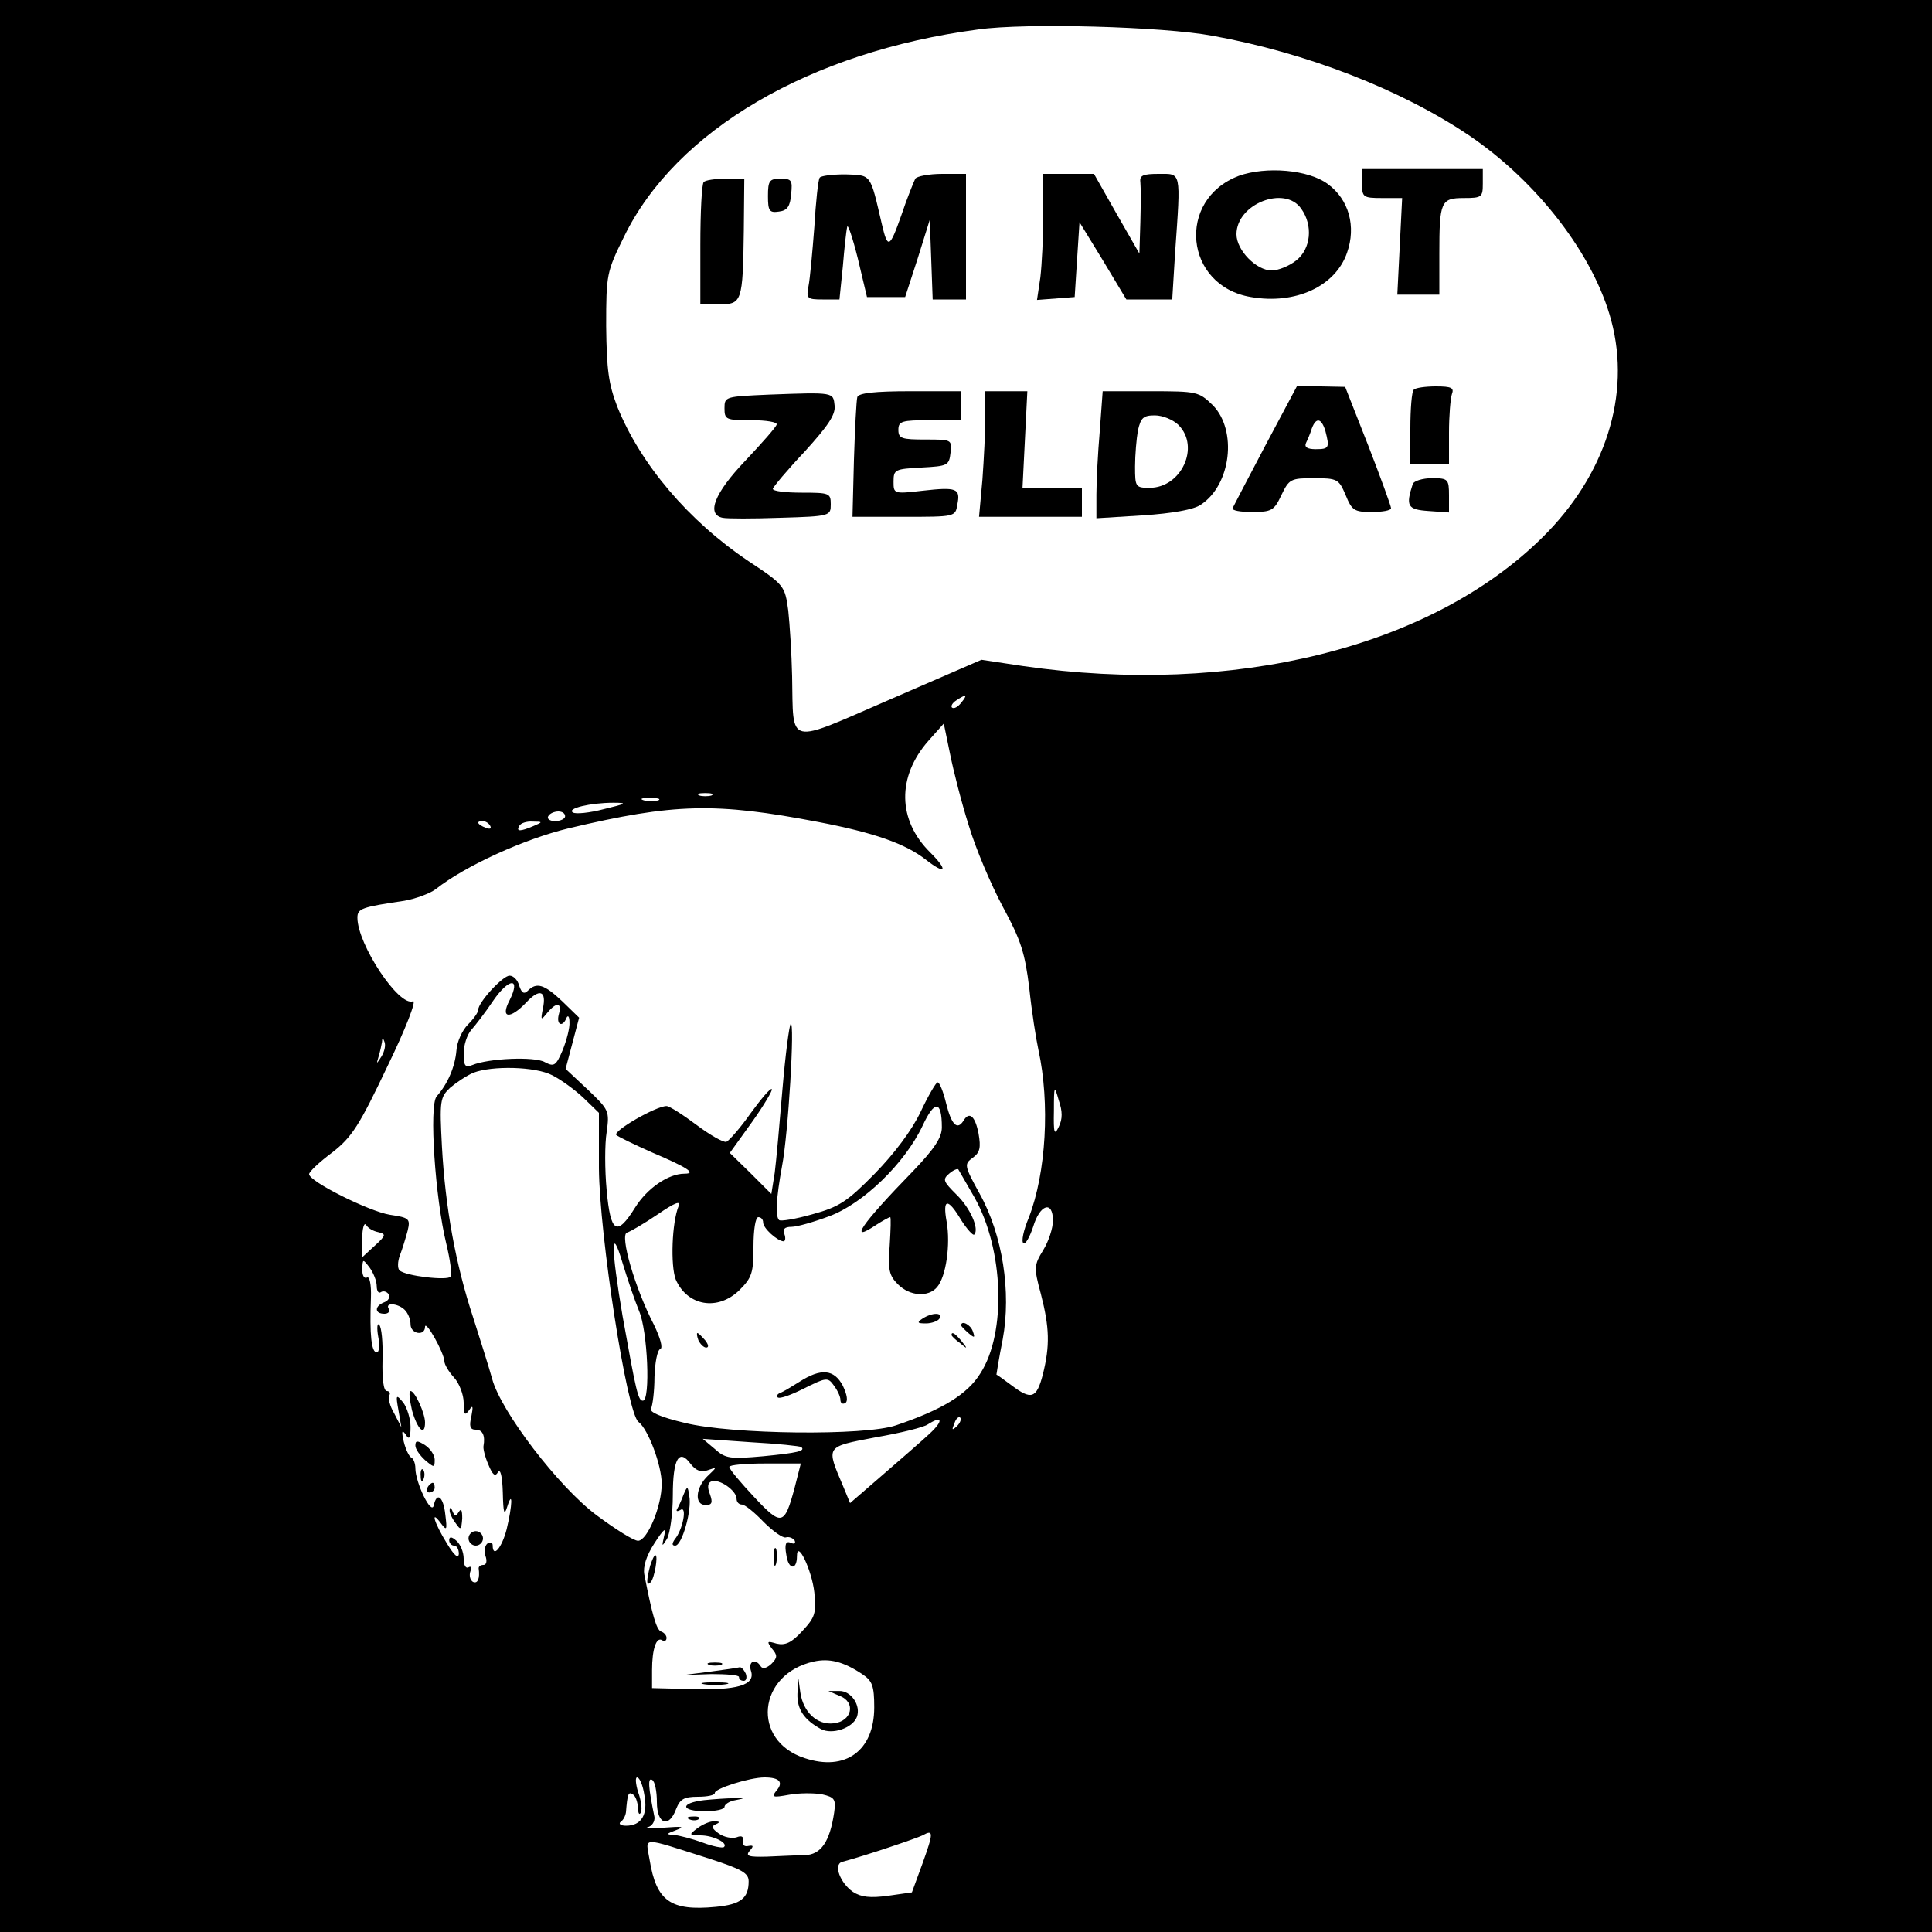 <?xml version="1.0" standalone="no"?>
<!DOCTYPE svg PUBLIC "-//W3C//DTD SVG 20010904//EN"
 "http://www.w3.org/TR/2001/REC-SVG-20010904/DTD/svg10.dtd">
<svg version="1.0" xmlns="http://www.w3.org/2000/svg"
 width="400pt" height="400pt" viewBox="0 0 400 400"
 preserveAspectRatio="xMidYMid meet">
<g transform="translate(0,400) scale(0.1,-0.1)"
fill="#000000" stroke="none">
<path d="M0 2000 l0 -2000 2000 0 2000 0 0 2000 0 2000 -2000 0 -2000 0 0
-2000z m2510 1926 c194 -35 390 -111 531 -206 142 -96 259 -248 295 -384 41
-154 -12 -320 -143 -449 -231 -228 -639 -329 -1075 -266 l-86 13 -189 -82
c-217 -94 -200 -98 -203 48 -1 47 -5 108 -8 136 -7 51 -8 53 -82 102 -125 84
-224 201 -272 320 -18 47 -22 76 -23 167 0 107 1 112 37 185 107 220 385 383
733 429 98 14 383 6 485 -13z m-520 -1381 c-7 -9 -15 -13 -19 -10 -3 3 1 10 9
15 21 14 24 12 10 -5z m16 -255 c14 -47 46 -122 70 -167 38 -70 46 -96 55
-169 5 -48 14 -105 19 -128 24 -110 16 -254 -20 -347 -11 -26 -16 -50 -11 -53
4 -3 13 13 20 34 14 47 41 55 41 13 0 -16 -9 -43 -20 -61 -19 -31 -20 -36 -5
-91 18 -70 19 -107 4 -167 -13 -50 -24 -53 -65 -22 -16 12 -30 22 -31 22 0 1
5 33 13 73 18 98 0 216 -48 302 -32 58 -32 61 -14 74 15 11 17 21 12 50 -7 36
-19 47 -31 27 -13 -21 -25 -9 -36 35 -6 25 -14 45 -18 44 -3 0 -19 -27 -35
-61 -18 -38 -54 -86 -95 -128 -57 -58 -74 -69 -129 -84 -35 -10 -66 -15 -69
-12 -8 8 -6 45 6 111 13 66 27 303 18 295 -3 -3 -11 -64 -17 -135 -6 -72 -13
-150 -16 -173 l-7 -44 -43 43 -43 42 46 64 c25 35 43 66 41 68 -3 3 -22 -20
-44 -50 -21 -30 -44 -56 -50 -59 -6 -2 -34 14 -62 35 -28 21 -56 39 -62 39
-22 0 -112 -52 -104 -60 5 -4 38 -20 74 -36 73 -31 93 -44 67 -44 -33 0 -77
-30 -102 -70 -38 -61 -51 -53 -59 36 -4 42 -4 96 0 120 6 44 5 46 -39 88 l-46
43 14 53 14 53 -35 34 c-37 35 -53 40 -71 22 -8 -8 -13 -5 -18 10 -3 12 -12
21 -20 21 -14 0 -65 -55 -65 -71 0 -5 -9 -18 -21 -30 -12 -12 -23 -36 -24 -54
-3 -34 -18 -69 -41 -95 -16 -19 -3 -211 20 -305 8 -33 12 -63 9 -68 -5 -9 -94
1 -106 13 -4 4 -4 18 1 31 5 13 12 36 16 51 6 25 3 27 -37 33 -43 7 -167 69
-167 84 0 5 21 25 48 45 41 32 56 56 114 178 38 78 61 138 53 135 -29 -12
-115 118 -115 173 0 19 9 22 97 35 23 4 53 15 65 24 62 49 184 104 275 126
219 52 304 54 518 13 115 -22 180 -45 222 -78 41 -32 47 -23 9 15 -68 67 -69
157 -4 231 l32 36 13 -63 c7 -35 24 -102 39 -149z m-533 63 c-7 -2 -19 -2 -25
0 -7 3 -2 5 12 5 14 0 19 -2 13 -5z m-110 -10 c-7 -2 -21 -2 -30 0 -10 3 -4 5
12 5 17 0 24 -2 18 -5z m-112 -18 c-30 -8 -60 -11 -65 -7 -13 8 36 20 84 20
30 0 27 -2 -19 -13z m-81 -15 c0 -5 -9 -10 -21 -10 -11 0 -17 5 -14 10 3 6 13
10 21 10 8 0 14 -4 14 -10z m-155 -20 c3 -6 -1 -7 -9 -4 -18 7 -21 14 -7 14 6
0 13 -4 16 -10z m90 0 c-28 -12 -37 -12 -30 0 3 6 16 10 28 9 21 0 21 -1 2 -9z
m-50 -361 c-20 -38 1 -40 35 -4 27 29 42 24 34 -13 -5 -25 -4 -25 9 -9 19 23
31 22 24 -3 -6 -22 8 -28 16 -7 3 6 6 2 6 -9 1 -12 -6 -38 -14 -58 -14 -33
-18 -35 -37 -25 -21 12 -116 8 -150 -6 -15 -6 -18 -2 -18 24 0 17 7 39 16 49
8 9 29 36 45 60 33 48 58 49 34 1z m-265 -116 c-11 -17 -11 -17 -6 0 3 10 6
24 7 30 0 9 2 9 5 0 3 -7 0 -20 -6 -30z m353 -39 c18 -9 47 -30 65 -47 l32
-31 0 -115 c1 -137 58 -508 82 -525 20 -15 48 -90 48 -128 0 -47 -30 -118 -49
-118 -9 0 -47 24 -86 53 -79 59 -198 215 -216 282 -6 22 -24 79 -39 126 -37
112 -58 229 -65 355 -5 95 -4 102 17 122 13 11 34 25 48 31 39 15 128 13 163
-5z m1049 -107 c-9 -19 -11 -13 -10 33 0 53 1 54 10 22 8 -23 8 -39 0 -55z
m-242 -1 c0 -21 -15 -44 -59 -90 -110 -113 -135 -151 -77 -112 14 9 27 16 29
16 2 0 1 -26 -1 -59 -4 -50 -1 -62 17 -80 25 -25 63 -27 81 -6 19 22 28 89 20
135 -9 49 2 51 30 4 12 -19 25 -33 27 -30 11 11 -8 55 -37 83 -27 27 -29 31
-15 43 8 7 17 11 19 9 1 -2 17 -29 34 -59 60 -107 66 -279 12 -363 -27 -44
-80 -76 -175 -108 -64 -22 -340 -19 -437 5 -51 12 -75 23 -70 30 3 6 7 35 7
65 1 30 6 56 12 58 6 2 0 23 -13 50 -40 77 -71 186 -56 191 7 2 36 19 64 38
35 24 48 29 43 17 -14 -34 -17 -123 -6 -152 24 -55 87 -66 132 -22 26 26 29
36 29 90 0 34 4 61 10 61 6 0 10 -5 10 -11 0 -12 29 -38 42 -39 4 0 5 7 2 15
-4 10 0 15 15 15 11 0 46 10 78 22 70 26 156 109 193 187 25 54 40 53 40 -3z
m-1167 -217 c17 -4 16 -7 -7 -28 l-26 -24 0 39 c0 21 4 34 8 28 4 -7 15 -13
25 -15z m540 -163 c18 -41 24 -186 8 -186 -10 0 -14 19 -42 175 -24 141 -25
194 0 110 10 -33 25 -77 34 -99z m-543 51 c0 -10 4 -16 9 -12 5 3 12 1 16 -5
3 -6 -1 -13 -9 -16 -21 -8 -21 -24 0 -24 8 0 12 5 9 10 -9 14 19 12 33 -2 7
-7 12 -20 12 -30 0 -20 30 -25 30 -5 1 15 39 -53 40 -71 0 -7 9 -22 20 -34 11
-12 20 -36 20 -52 0 -25 2 -28 11 -16 8 12 9 9 5 -12 -5 -21 -3 -28 9 -28 14
0 20 -12 16 -34 -1 -5 3 -22 10 -38 9 -22 14 -26 20 -16 5 8 9 -8 10 -42 1
-43 3 -49 9 -30 12 38 11 4 -1 -46 -10 -39 -29 -61 -29 -33 0 5 -5 7 -10 4 -6
-4 -8 -15 -5 -26 4 -11 2 -19 -4 -19 -6 0 -10 -3 -10 -7 3 -21 -2 -33 -12 -28
-6 4 -8 14 -5 22 3 8 1 11 -4 8 -6 -3 -10 5 -10 18 0 14 -7 30 -15 37 -10 9
-15 9 -15 1 0 -6 5 -11 10 -11 6 0 10 -8 10 -17 -1 -11 -10 -3 -25 22 -26 42
-35 72 -12 41 12 -16 13 -14 9 18 -4 38 -18 48 -24 19 -5 -21 -38 48 -38 77 0
10 -4 20 -8 22 -5 2 -12 17 -16 33 -5 22 -4 26 4 15 7 -12 10 -8 10 16 0 16
-7 39 -15 50 -15 18 -16 17 -10 -16 l6 -35 -15 29 c-9 15 -13 32 -10 37 3 5 0
9 -5 9 -7 0 -10 25 -9 65 1 36 -2 68 -7 72 -4 5 -5 -7 -2 -24 4 -19 2 -33 -3
-33 -11 0 -15 36 -12 113 1 28 -3 45 -8 42 -6 -3 -10 4 -10 17 1 22 1 22 15 4
8 -11 15 -28 15 -39z m1201 -290 c-10 -9 -11 -8 -5 6 3 10 9 15 12 12 3 -3 0
-11 -7 -18z m-56 -15 c-16 -15 -60 -53 -98 -86 l-67 -58 -14 34 c-36 85 -38
82 66 102 52 9 101 21 109 27 30 19 33 8 4 -19z m-266 -28 c9 -8 -7 -12 -79
-19 -68 -6 -78 -5 -100 15 l-25 21 100 -7 c55 -3 102 -8 104 -10z m-194 -48
c20 7 20 7 0 -12 -25 -24 -28 -60 -4 -60 13 0 15 5 9 22 -6 15 -5 24 3 27 16
6 52 -19 52 -36 0 -7 5 -12 11 -12 6 0 26 -16 45 -36 19 -19 40 -34 46 -32 6
2 14 -1 18 -6 3 -6 0 -9 -8 -5 -10 4 -13 -3 -9 -25 4 -31 22 -33 22 -3 0 36
31 -29 36 -75 4 -43 2 -51 -25 -80 -22 -24 -35 -30 -53 -26 -20 6 -21 5 -10
-10 12 -14 12 -19 -1 -32 -10 -9 -18 -11 -22 -5 -11 18 -27 10 -20 -10 9 -29
-29 -40 -125 -37 l-80 2 0 37 c0 44 9 70 21 62 5 -3 9 -1 9 5 0 5 -5 11 -11
13 -10 3 -19 36 -35 118 -3 16 4 39 21 65 20 31 25 34 20 15 -5 -23 -5 -23 6
-6 6 11 12 51 12 90 0 76 13 98 37 65 11 -14 22 -18 35 -13z m180 -37 c-21
-78 -27 -79 -84 -18 -28 30 -51 57 -51 62 0 4 33 7 74 7 l74 0 -13 -51z m140
-385 c21 -14 25 -24 25 -69 0 -90 -60 -133 -144 -105 -111 36 -98 174 19 200
32 7 61 0 100 -26z m-451 -250 c8 -41 -6 -64 -38 -64 -11 0 -16 4 -11 8 6 4
10 13 11 20 3 38 5 43 14 37 6 -3 10 -16 11 -28 0 -12 3 -16 6 -9 3 7 0 26 -6
42 -5 17 -6 30 -2 30 5 0 12 -16 15 -36z m26 -15 c0 -46 25 -55 40 -14 8 20
16 25 45 25 19 0 35 3 35 8 0 9 72 32 103 32 31 0 40 -10 24 -28 -10 -13 -7
-14 26 -8 21 4 52 4 69 1 26 -6 29 -10 25 -38 -9 -60 -27 -87 -61 -88 -17 0
-52 -2 -78 -3 -38 -1 -45 1 -36 12 9 10 8 12 -3 10 -8 -2 -13 3 -11 11 2 9 -3
11 -13 7 -9 -3 -26 0 -37 8 -14 10 -16 15 -6 19 9 4 9 6 -3 6 -8 1 -24 -6 -35
-14 -18 -14 -18 -14 6 -15 27 0 58 -16 49 -24 -2 -3 -23 1 -44 9 -22 8 -49 15
-60 16 -17 1 -16 2 5 10 19 7 13 8 -25 5 -27 -2 -43 -2 -34 1 9 2 15 12 14 21
-13 63 -14 82 -5 77 6 -3 10 -24 10 -46z m550 -127 l-22 -60 -49 -7 c-37 -5
-56 -3 -73 8 -26 18 -41 56 -23 62 49 13 155 49 167 55 23 13 23 6 0 -58z
m-442 10 c68 -22 82 -30 82 -47 0 -35 -16 -48 -68 -53 -94 -9 -123 12 -137 97
-8 49 -22 49 123 3z"/>
<path d="M2565 3636 c-130 -49 -113 -228 25 -251 92 -16 175 22 199 92 19 54
4 110 -40 142 -40 30 -128 37 -184 17z m129 -68 c25 -35 20 -83 -10 -107 -15
-12 -38 -21 -51 -21 -32 0 -73 42 -73 75 0 63 100 102 134 53z"/>
<path d="M2820 3620 c0 -28 2 -30 41 -30 l42 0 -5 -100 -5 -100 44 0 43 0 0
84 c0 109 3 116 51 116 37 0 39 2 39 30 l0 30 -125 0 -125 0 0 -30z"/>
<path d="M1697 3632 c-3 -4 -8 -50 -11 -102 -4 -52 -9 -107 -12 -122 -5 -26
-3 -28 29 -28 l35 0 7 68 c3 37 7 74 9 82 1 8 11 -21 22 -65 l19 -80 40 0 39
0 26 80 25 80 3 -82 3 -83 34 0 35 0 0 130 0 130 -49 0 c-28 0 -53 -5 -56 -10
-3 -6 -17 -40 -29 -76 -24 -68 -28 -70 -40 -19 -25 107 -21 102 -76 104 -27 0
-51 -3 -53 -7z"/>
<path d="M2160 3556 c0 -46 -3 -104 -6 -130 l-7 -47 39 3 39 3 5 78 5 77 49
-80 48 -80 48 0 47 0 6 98 c12 170 13 162 -34 162 -32 0 -40 -3 -38 -17 1 -10
1 -47 0 -83 l-2 -65 -47 82 -47 83 -52 0 -53 0 0 -84z"/>
<path d="M1457 3623 c-4 -3 -7 -62 -7 -130 l0 -123 39 0 c47 0 49 4 51 153 l1
107 -39 0 c-21 0 -42 -3 -45 -7z"/>
<path d="M1590 3594 c0 -31 3 -35 23 -32 17 2 23 11 25 36 3 29 1 32 -22 32
-23 0 -26 -4 -26 -36z"/>
<path d="M2620 3078 c-36 -68 -66 -126 -68 -130 -2 -5 16 -8 40 -8 41 0 46 3
61 35 16 33 19 35 67 35 49 0 52 -2 66 -35 13 -32 18 -35 54 -35 22 0 40 3 40
8 0 4 -21 62 -47 129 l-48 122 -50 1 -50 0 -65 -122z m124 30 c9 -35 8 -38
-20 -38 -17 0 -24 4 -20 13 3 6 9 20 12 30 9 24 20 21 28 -5z"/>
<path d="M2927 3193 c-4 -3 -7 -39 -7 -80 l0 -73 40 0 40 0 0 64 c0 35 3 71 6
80 5 13 -1 16 -33 16 -22 0 -43 -3 -46 -7z"/>
<path d="M1593 3183 c-91 -4 -93 -4 -93 -28 0 -24 3 -25 56 -25 31 0 54 -4 52
-9 -1 -5 -31 -39 -65 -75 -64 -67 -81 -111 -47 -118 9 -2 63 -2 120 0 103 3
104 4 104 28 0 23 -3 24 -60 24 -33 0 -60 3 -60 8 1 4 30 39 66 77 48 53 64
76 62 95 -3 28 0 28 -135 23z"/>
<path d="M1775 3178 c-2 -7 -5 -66 -7 -130 l-3 -118 106 0 c106 0 107 0 111
25 7 34 -1 37 -72 29 -60 -7 -60 -6 -60 19 0 25 3 26 58 29 54 3 57 4 60 31 3
27 2 27 -52 27 -49 0 -56 2 -56 20 0 18 7 20 65 20 l65 0 0 30 0 30 -105 0
c-76 0 -107 -4 -110 -12z"/>
<path d="M2040 3137 c0 -30 -3 -88 -6 -130 l-7 -77 107 0 106 0 0 30 0 30 -61
0 -62 0 5 100 5 100 -44 0 -43 0 0 -53z"/>
<path d="M2277 3108 c-4 -46 -7 -105 -7 -132 l0 -49 96 6 c61 4 106 12 120 22
63 41 76 154 25 206 -29 28 -32 29 -129 29 l-99 0 -6 -82z m163 12 c45 -45 6
-130 -60 -130 -29 0 -30 2 -30 44 0 24 3 58 6 75 6 26 11 31 35 31 16 0 38 -9
49 -20z"/>
<path d="M2925 2998 c-15 -46 -11 -53 33 -56 l42 -3 0 35 c0 34 -2 36 -35 36
-20 0 -38 -6 -40 -12z"/>
<path d="M1910 1270 c-12 -8 -11 -10 7 -10 12 0 25 5 28 10 8 13 -15 13 -35 0z"/>
<path d="M1990 1256 c0 -2 7 -9 15 -16 13 -11 14 -10 9 4 -5 14 -24 23 -24 12z"/>
<path d="M1446 1225 c4 -8 11 -15 16 -15 6 0 5 6 -2 15 -7 8 -14 15 -16 15 -2
0 -1 -7 2 -15z"/>
<path d="M1970 1236 c0 -2 8 -10 18 -17 15 -13 16 -12 3 4 -13 16 -21 21 -21
13z"/>
<path d="M1655 1139 c-16 -10 -34 -21 -40 -23 -5 -2 -8 -6 -5 -9 4 -4 28 5 54
18 46 23 50 24 62 7 7 -9 14 -23 14 -30 0 -7 4 -10 10 -7 6 4 4 17 -5 36 -18
34 -45 37 -90 8z"/>
<path d="M853 1080 c11 -39 27 -55 27 -25 0 19 -21 65 -30 65 -4 0 -2 -18 3
-40z"/>
<path d="M860 1007 c0 -7 9 -20 20 -30 19 -16 20 -16 20 1 0 9 -9 23 -20 30
-16 10 -20 10 -20 -1z"/>
<path d="M871 944 c0 -11 3 -14 6 -6 3 7 2 16 -1 19 -3 4 -6 -2 -5 -13z"/>
<path d="M885 920 c-3 -5 -1 -10 4 -10 6 0 11 5 11 10 0 6 -2 10 -4 10 -3 0
-8 -4 -11 -10z"/>
<path d="M931 874 c-1 -5 5 -18 12 -27 11 -16 12 -15 14 9 0 17 -2 22 -7 14
-6 -10 -9 -9 -13 1 -3 8 -6 9 -6 3z"/>
<path d="M970 815 c0 -8 7 -15 15 -15 8 0 15 7 15 15 0 8 -7 15 -15 15 -8 0
-15 -7 -15 -15z"/>
<path d="M1415 905 c-4 -11 -10 -24 -13 -29 -3 -5 0 -6 7 -2 14 9 5 -41 -12
-61 -6 -9 -6 -13 1 -13 14 0 35 74 29 103 -3 21 -4 21 -12 2z"/>
<path d="M1602 775 c0 -16 2 -22 5 -12 2 9 2 23 0 30 -3 6 -5 -1 -5 -18z"/>
<path d="M1346 758 c-8 -31 -8 -43 1 -34 8 8 16 56 10 56 -3 0 -7 -10 -11 -22z"/>
<path d="M1468 553 c6 -2 18 -2 25 0 6 3 1 5 -13 5 -14 0 -19 -2 -12 -5z"/>
<path d="M1470 539 l-55 -7 58 2 c31 0 57 -2 57 -6 0 -5 4 -8 10 -8 5 0 7 7 4
15 -4 8 -9 14 -13 13 -3 -1 -31 -5 -61 -9z"/>
<path d="M1458 513 c12 -2 32 -2 45 0 12 2 2 4 -23 4 -25 0 -35 -2 -22 -4z"/>
<path d="M1651 493 c-1 -32 14 -54 49 -73 23 -12 65 2 74 25 9 24 -12 55 -37
54 l-22 0 23 -10 c35 -13 26 -53 -12 -57 -34 -4 -63 23 -69 64 l-4 29 -2 -32z"/>
<path d="M1458 273 c-51 -6 -49 -23 2 -23 22 0 40 4 40 9 0 5 10 12 23 14 20
4 20 4 -3 4 -14 0 -42 -2 -62 -4z"/>
<path d="M1428 233 c7 -3 16 -2 19 1 4 3 -2 6 -13 5 -11 0 -14 -3 -6 -6z"/>
</g>
</svg>
